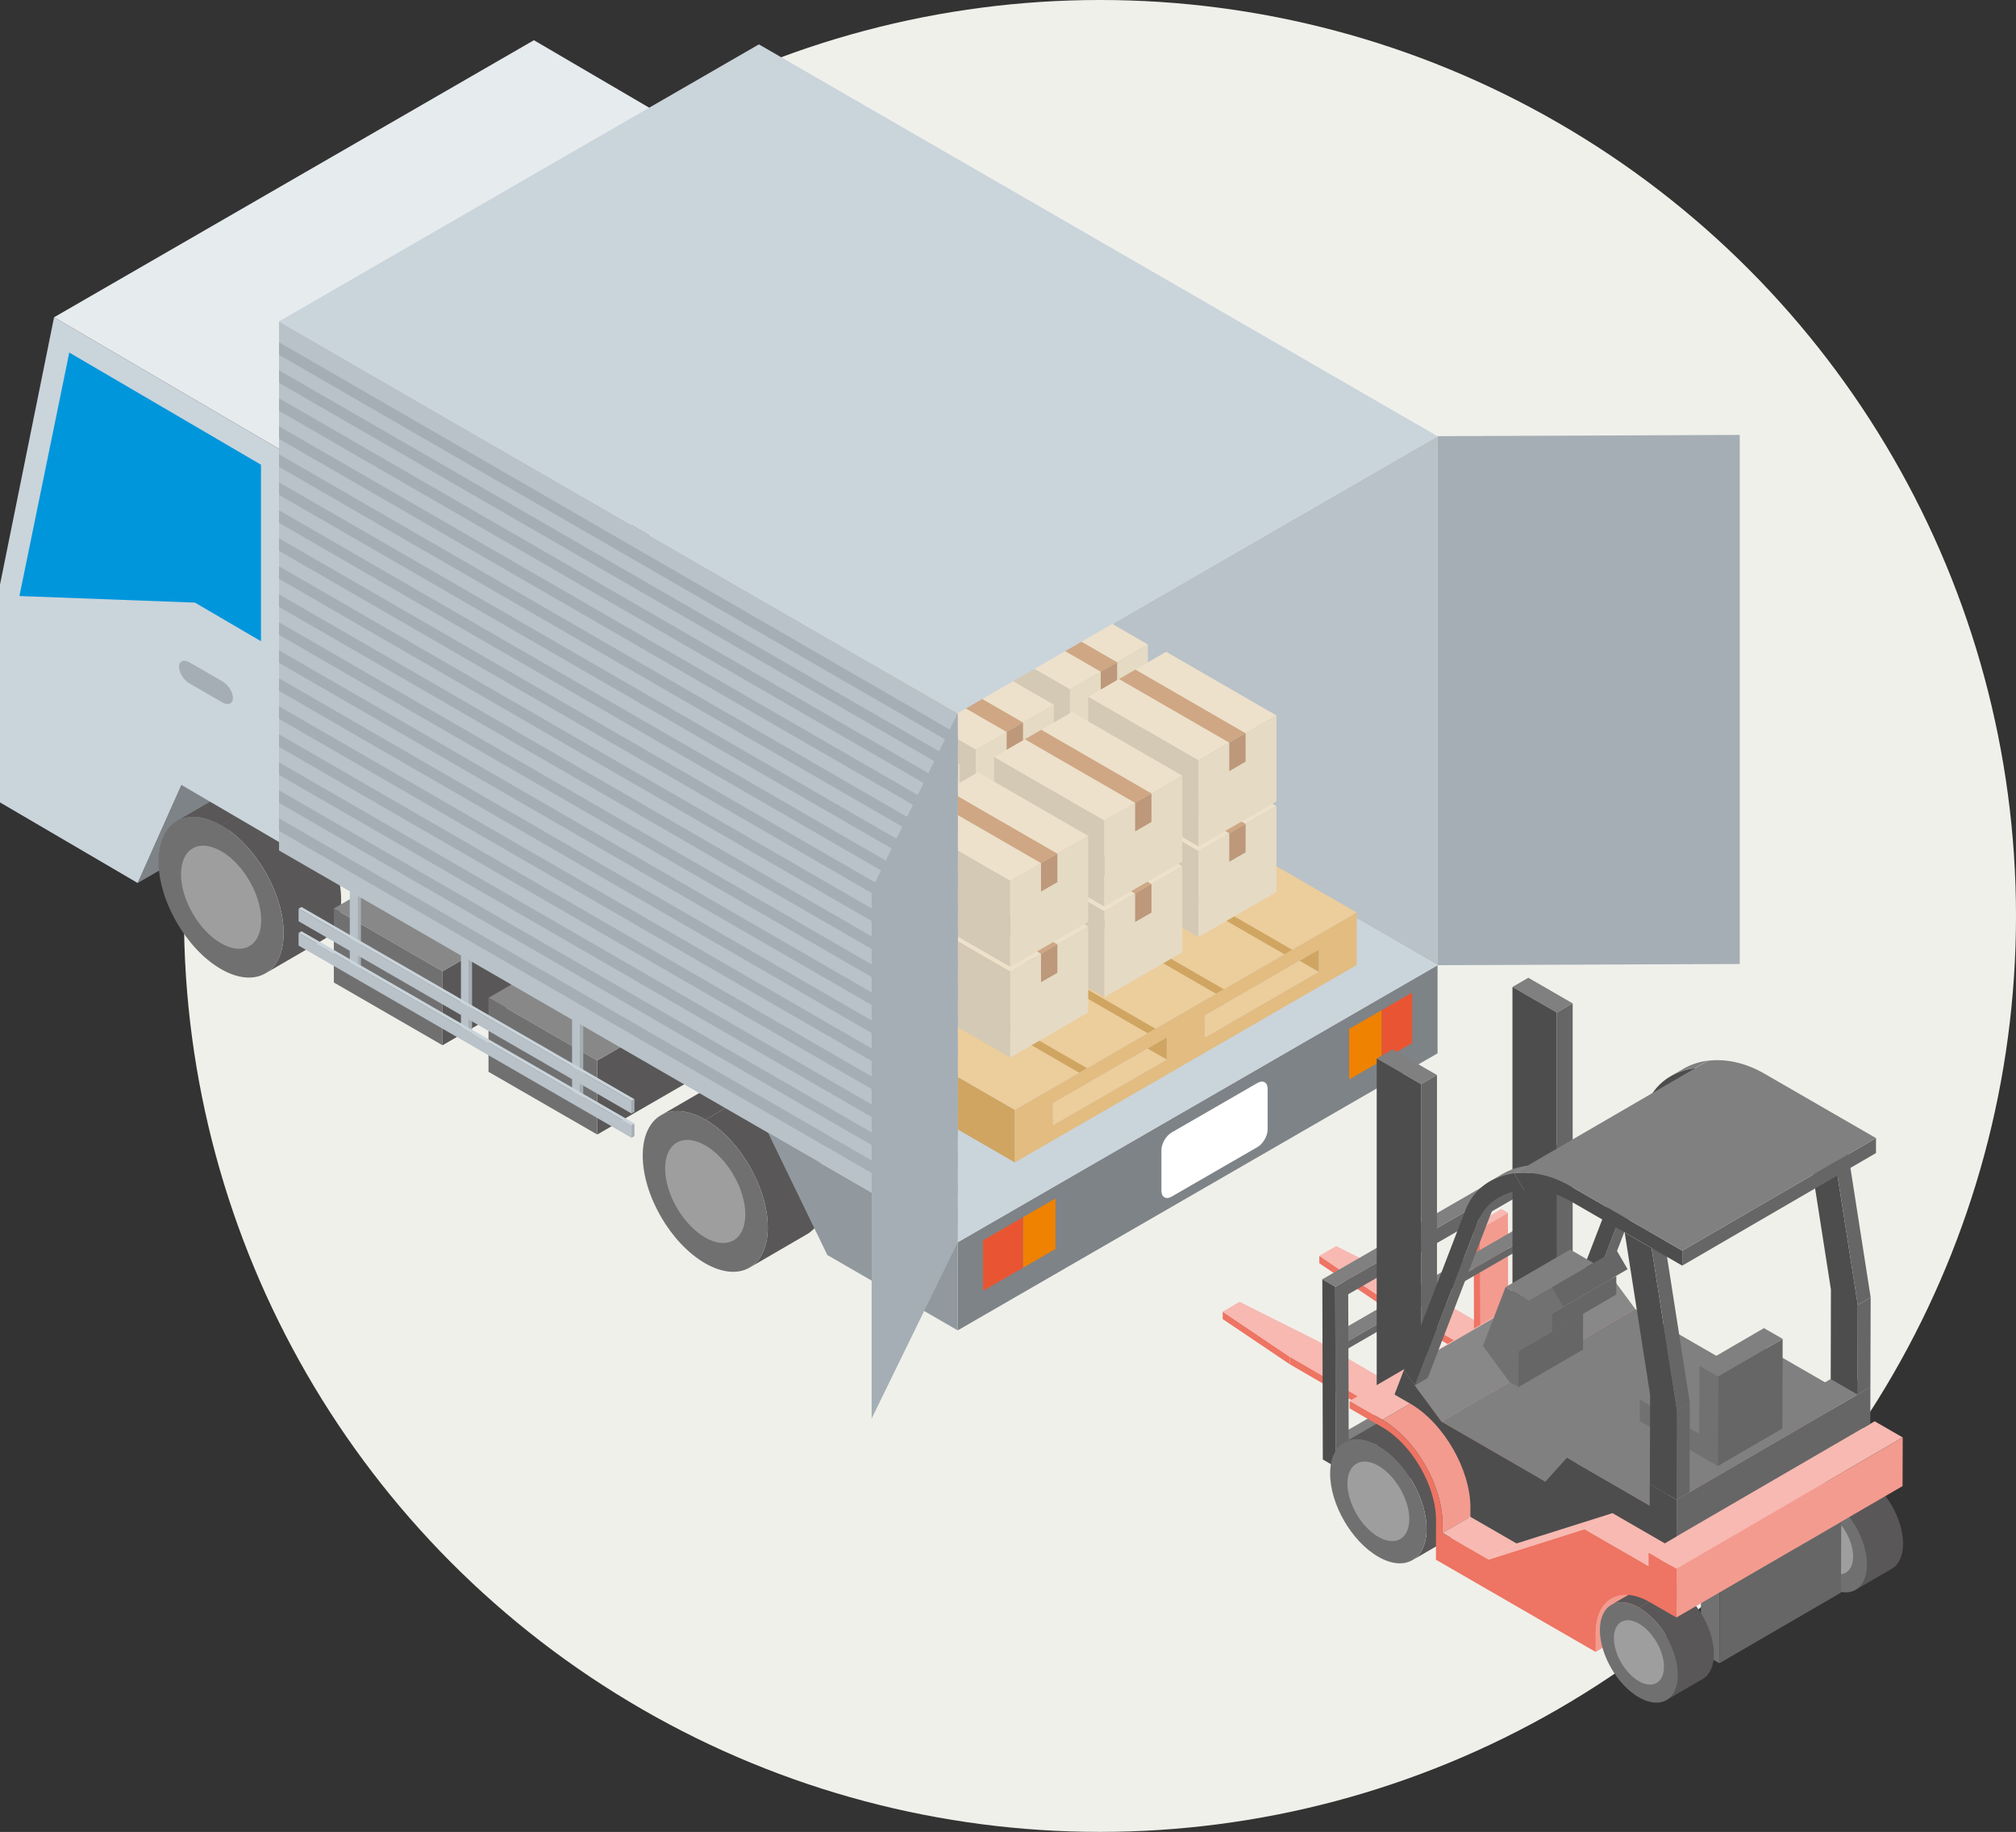 <?xml version="1.0" encoding="UTF-8"?>
<svg id="_レイヤー_2" data-name="レイヤー_2" xmlns="http://www.w3.org/2000/svg" viewBox="0 0 382.99 348.05">
  <rect x="0" y="0" width="382.99" height="348.05" fill="#333333" stroke="none"/>
  <defs>
    <style>
      .cls-1 {
        fill: none;
      }

      .cls-2 {
        fill: gray;
      }

      .cls-3 {
        fill: #727172;
      }

      .cls-4 {
        fill: #ee7463;
      }

      .cls-5 {
        fill: #cfa784;
      }

      .cls-6 {
        fill: #e2bc80;
      }

      .cls-7 {
        fill: #f0f0eb;
      }

      .cls-8 {
        fill: #eccd9c;
      }

      .cls-9 {
        fill: #f7b9b1;
      }

      .cls-10 {
        fill: #f39b8f;
      }

      .cls-11 {
        fill: #9e9e9f;
      }

      .cls-12 {
        fill: #ef8200;
      }

      .cls-13 {
        fill: #e5dac4;
      }

      .cls-14 {
        isolation: isolate;
      }

      .cls-15 {
        fill: #b8c2c8;
      }

      .cls-16 {
        fill: #e6ebee;
      }

      .cls-17 {
        fill: #fff;
      }

      .cls-18 {
        fill: #cfa561;
      }

      .cls-19 {
        fill: #666;
      }

      .cls-20 {
        fill: #ede1cb;
      }

      .cls-21 {
        fill: #b7c1c7;
      }

      .cls-22 {
        fill: #91999e;
      }

      .cls-23 {
        fill: #7e8387;
      }

      .cls-24 {
        fill: #e95532;
      }

      .cls-25 {
        fill: #717071;
      }

      .cls-26 {
        fill: #595757;
      }

      .cls-27 {
        fill: #0096dc;
      }

      .cls-28 {
        fill: #cad4db;
      }

      .cls-29 {
        fill: #a5aeb4;
      }

      .cls-30 {
        fill: #d3c9b5;
      }

      .cls-31 {
        fill: #888;
      }

      .cls-32 {
        fill: #bd987a;
      }

      .cls-33 {
        fill: #4d4d4d;
      }
    </style>
  </defs>
  <g id="_文字" data-name="文字">
    <g>
      <circle class="cls-7" cx="208.97" cy="174.02" r="174.02"/>
      <g>
        <g>
          <g>
            <polygon class="cls-23" points="34.47 149.13 26.15 167.76 117.31 115.13 125.62 96.49 34.47 149.13"/>
            <g>
              <path class="cls-26" d="M33.59,155.99l10.93-6.35c2.16-1.26,5.15-1.08,8.45.83l-10.93,6.35c-3.3-1.91-6.29-2.08-8.45-.83Z"/>
              <path class="cls-26" d="M61.35,178.58l-10.93,6.35c2.13-1.24,3.45-3.87,3.46-7.61.02-7.54-5.28-16.72-11.84-20.51l10.93-6.35c6.56,3.79,11.86,12.97,11.84,20.51-.01,3.74-1.33,6.37-3.46,7.61Z"/>
              <path class="cls-25" d="M42.04,156.81c6.56,3.79,11.86,12.97,11.84,20.51-.02,7.53-5.36,10.57-11.92,6.78-6.56-3.79-11.86-12.97-11.84-20.5.02-7.54,5.36-10.58,11.92-6.79Z"/>
              <path class="cls-11" d="M42.03,161.71c4.2,2.43,7.61,8.31,7.59,13.15-.01,4.83-3.44,6.78-7.64,4.35-4.2-2.43-7.61-8.31-7.59-13.14.01-4.84,3.44-6.78,7.64-4.35Z"/>
            </g>
            <g>
              <polygon class="cls-26" points="84.07 184.53 84.07 198.59 175.23 145.95 175.23 131.89 84.07 184.53"/>
              <polygon class="cls-31" points="175.23 131.89 154.58 119.97 63.42 172.6 63.42 172.6 84.07 184.53 175.23 131.89"/>
              <polygon class="cls-25" points="63.42 172.6 63.42 186.66 84.07 198.59 84.07 184.53 63.42 172.6"/>
            </g>
            <g>
              <polygon class="cls-26" points="113.46 201.49 113.46 215.55 204.62 162.92 204.62 148.86 113.46 201.49"/>
              <polygon class="cls-31" points="204.62 148.86 183.96 136.93 92.8 189.57 92.8 189.57 113.46 201.49 204.62 148.86"/>
              <polygon class="cls-25" points="92.8 189.57 92.8 203.63 113.46 215.55 113.46 201.49 92.8 189.57"/>
            </g>
            <g>
              <rect class="cls-1" x="67.23" y="168.87" height="1.8" transform="translate(-113.41 143.11) rotate(-60)"/>
              <polygon class="cls-28" points="68.01 170.22 68.57 169.9 67.01 169 66.45 169.32 68.01 170.22"/>
              <polygon class="cls-15" points="66.45 169.32 66.45 183.37 68.01 184.27 68.01 170.22 66.45 169.32"/>
              <polygon class="cls-29" points="68.01 170.22 68.01 170.22 68.01 184.27 68.57 183.94 68.57 169.9 68.01 170.22"/>
            </g>
            <g>
              <rect class="cls-1" x="88.35" y="181.08" height="1.8" transform="translate(-113.42 167.5) rotate(-60)"/>
              <polygon class="cls-28" points="89.13 182.43 89.68 182.1 88.13 181.2 87.57 181.53 89.13 182.43"/>
              <polygon class="cls-15" points="87.57 181.53 87.57 195.57 89.13 196.47 89.13 182.43 87.57 181.53"/>
              <polygon class="cls-29" points="89.13 182.43 89.13 182.43 89.13 196.47 89.68 196.15 89.68 182.1 89.13 182.43"/>
            </g>
            <g>
              <rect class="cls-1" x="109.46" y="193.28" height="1.8" transform="translate(-113.43 191.89) rotate(-60)"/>
              <polygon class="cls-28" points="110.24 194.63 110.8 194.31 109.24 193.41 108.68 193.73 110.24 194.63"/>
              <polygon class="cls-15" points="108.68 193.73 108.68 207.78 110.24 208.68 110.24 194.63 108.68 193.73"/>
              <polygon class="cls-29" points="110.24 194.63 110.24 194.63 110.24 208.68 110.8 208.36 110.8 194.31 110.24 194.63"/>
            </g>
            <g>
              <polygon class="cls-1" points="56.72 177.26 56.72 177.26 119.97 213.78 119.97 213.78 56.72 177.26 56.72 177.26"/>
              <polygon class="cls-1" points="56.72 177.26 56.72 177.26 37.53 166.17 37.53 166.17 56.72 177.26 56.72 177.26"/>
              <polygon class="cls-28" points="119.97 213.78 120.53 213.45 57.28 176.93 56.72 177.26 119.97 213.78"/>
              <polygon class="cls-15" points="56.72 177.26 56.72 179.65 119.97 216.17 119.97 213.78 56.72 177.26"/>
              <polygon class="cls-29" points="119.97 213.78 119.97 213.78 119.97 216.17 120.53 215.84 120.53 213.45 119.97 213.78"/>
            </g>
            <g>
              <polygon class="cls-1" points="56.72 172.64 56.72 172.64 119.97 209.16 119.97 209.16 56.72 172.64 56.72 172.64"/>
              <polygon class="cls-1" points="56.72 172.64 56.72 172.64 37.53 161.56 37.53 161.56 56.72 172.64 56.72 172.64"/>
              <polygon class="cls-28" points="119.97 209.16 120.53 208.84 57.28 172.32 56.72 172.64 119.97 209.16"/>
              <polygon class="cls-15" points="56.72 172.64 56.72 175.03 119.97 211.55 119.97 209.16 56.72 172.64"/>
              <polygon class="cls-29" points="119.97 209.16 119.97 209.16 119.97 211.55 120.53 211.23 120.53 208.84 119.97 209.16"/>
            </g>
            <g>
              <path class="cls-26" d="M125.57,211.89l10.93-6.35c2.16-1.26,5.15-1.08,8.45.83l-10.93,6.35c-3.3-1.91-6.29-2.08-8.45-.83Z"/>
              <path class="cls-26" d="M153.33,234.48l-10.93,6.35c2.13-1.24,3.45-3.87,3.46-7.61.02-7.54-5.28-16.72-11.84-20.51l10.93-6.35c6.56,3.79,11.86,12.97,11.84,20.51-.01,3.74-1.33,6.37-3.46,7.61Z"/>
              <path class="cls-25" d="M134.02,212.71c6.56,3.79,11.86,12.97,11.84,20.51-.02,7.53-5.36,10.57-11.92,6.78-6.56-3.79-11.86-12.97-11.84-20.5.02-7.54,5.36-10.58,11.92-6.79Z"/>
              <path class="cls-11" d="M134,217.61c4.2,2.43,7.61,8.31,7.59,13.15-.01,4.83-3.44,6.78-7.64,4.35-4.2-2.43-7.61-8.31-7.59-13.14.01-4.84,3.44-6.78,7.64-4.35Z"/>
            </g>
            <polygon class="cls-28" points="53.01 159.98 53.01 85.29 10.27 60.28 0 111.07 0 152.45 26.15 167.76 34.47 149.13 53.01 159.98"/>
            <polygon class="cls-27" points="13.16 66.98 3.69 113.24 37.04 114.49 49.58 121.83 49.58 88.29 13.16 66.98"/>
            <polygon class="cls-16" points="144.17 32.66 101.43 7.64 10.27 60.28 53.01 85.29 144.17 32.66"/>
            <polygon class="cls-23" points="181.94 236.02 181.94 252.76 273.1 200.12 273.1 183.38 181.94 236.02"/>
            <polygon class="cls-22" points="181.94 236.02 181.94 252.76 157.17 238.44 145.9 215.19 181.94 236.02"/>
            <g>
              <polygon class="cls-15" points="273.1 183.38 273.1 82.87 186.05 133.12 273.1 183.38 273.1 183.38"/>
              <polygon class="cls-28" points="181.94 236.02 273.1 183.38 186.05 133.12 181.94 135.5 181.94 236.02"/>
            </g>
            <polygon class="cls-29" points="273.1 82.87 330.51 82.63 330.51 183.15 273.1 183.38 273.1 82.87"/>
            <g>
              <polygon class="cls-12" points="194.34 231.27 194.34 240.86 200.52 237.29 200.52 227.7 194.34 231.27"/>
              <polygon class="cls-24" points="186.75 235.65 186.75 245.24 194.34 240.86 194.34 231.27 186.75 235.65"/>
              <polygon class="cls-12" points="256.3 195.49 256.3 205.08 262.48 201.52 262.48 191.93 256.3 195.49"/>
              <polygon class="cls-24" points="268.28 188.58 262.48 191.93 262.48 201.52 268.28 198.17 268.28 188.58"/>
            </g>
            <path class="cls-17" d="M222.57,215.17c-1.06.61-1.93,2.12-1.93,3.35v7.71c0,1.23.87,1.73,1.93,1.12l16.32-9.42c1.06-.61,1.93-2.12,1.93-3.35v-7.71c0-1.23-.87-1.73-1.93-1.12l-16.32,9.42Z"/>
            <path class="cls-29" d="M42.24,129.44c-.53-.31-5.68-3.28-6.22-3.59-1.11-.64-2.01-.26-2.01.85s.9,2.52,2.01,3.16c.53.31,5.68,3.28,6.22,3.59,1.11.64,2.01.26,2.01-.85s-.9-2.52-2.01-3.16Z"/>
          </g>
          <g>
            <g>
              <polygon class="cls-8" points="192.79 210.89 257.75 173.38 192.79 135.88 127.83 173.38 192.79 210.89"/>
              <polygon class="cls-18" points="192.79 210.89 192.79 220.85 127.83 183.34 127.83 173.38 192.79 210.89"/>
              <g>
                <polygon class="cls-18" points="180.54 142.95 245.5 180.46 244.02 181.31 179.06 143.81 180.54 142.95"/>
                <polygon class="cls-18" points="167.55 150.45 232.51 187.96 231.03 188.81 166.07 151.31 167.55 150.45"/>
                <polygon class="cls-18" points="154.56 157.95 219.52 195.46 218.04 196.32 153.08 158.81 154.56 157.95"/>
                <polygon class="cls-18" points="141.57 165.46 206.53 202.96 205.05 203.82 140.09 166.31 141.57 165.46"/>
              </g>
              <path class="cls-6" d="M192.79,210.89v9.96l64.96-37.51v-9.96l-64.96,37.51ZM250.52,184.63l-21.62,12.49v-4.19l21.62-12.49v4.19ZM200.03,209.6l21.62-12.49v4.19l-21.62,12.49v-4.19Z"/>
              <polygon class="cls-8" points="250.52 184.63 246.89 182.54 228.89 192.93 228.89 197.12 250.52 184.63"/>
              <polygon class="cls-18" points="250.52 184.63 250.52 180.45 246.89 182.54 250.52 184.63"/>
              <polygon class="cls-8" points="221.65 201.3 218.03 199.21 200.03 209.6 200.03 213.78 221.65 201.3"/>
              <polygon class="cls-18" points="221.65 201.3 221.65 197.11 218.03 199.21 221.65 201.3"/>
            </g>
            <g>
              <polygon class="cls-20" points="203.27 148.22 218.08 139.67 197.13 127.58 182.32 136.13 203.27 148.22"/>
              <polygon class="cls-30" points="203.27 148.22 203.27 164.56 182.32 152.46 182.32 136.13 203.27 148.22"/>
              <polygon class="cls-13" points="203.27 148.22 218.08 139.67 218.08 156 203.27 164.56 203.27 148.22"/>
              <polygon class="cls-5" points="209.12 144.85 212.23 143.05 191.28 130.96 188.17 132.75 209.12 144.85"/>
              <polygon class="cls-32" points="209.12 144.85 212.23 143.05 212.23 148.46 209.12 150.25 209.12 144.85"/>
            </g>
            <g>
              <polygon class="cls-20" points="227.67 161.7 242.49 153.15 221.54 141.05 206.73 149.61 227.67 161.7"/>
              <polygon class="cls-30" points="227.67 161.7 227.67 178.03 206.73 165.94 206.73 149.61 227.67 161.7"/>
              <polygon class="cls-13" points="227.67 161.7 242.49 153.15 242.49 169.48 227.67 178.03 227.67 161.7"/>
              <polygon class="cls-5" points="233.53 158.32 236.63 156.53 215.69 144.43 212.58 146.23 233.53 158.32"/>
              <polygon class="cls-32" points="233.53 158.32 236.63 156.53 236.63 161.93 233.53 163.73 233.53 158.32"/>
            </g>
            <g>
              <polygon class="cls-20" points="185.39 159.67 200.2 151.12 179.25 139.02 164.44 147.57 185.39 159.67"/>
              <polygon class="cls-30" points="185.39 159.67 185.39 176 164.44 163.9 164.44 147.57 185.39 159.67"/>
              <polygon class="cls-13" points="185.39 159.67 200.2 151.12 200.2 167.45 185.39 176 185.39 159.67"/>
              <polygon class="cls-5" points="191.24 156.29 194.35 154.49 173.4 142.4 170.29 144.19 191.24 156.29"/>
              <polygon class="cls-32" points="191.24 156.29 194.35 154.49 194.35 159.9 191.24 161.69 191.24 156.29"/>
            </g>
            <g>
              <polygon class="cls-20" points="209.8 173.14 224.61 164.59 203.66 152.5 188.85 161.05 209.8 173.14"/>
              <polygon class="cls-30" points="209.8 173.14 209.8 189.47 188.85 177.38 188.85 161.05 209.8 173.14"/>
              <polygon class="cls-13" points="209.8 173.14 224.61 164.59 224.61 180.92 209.8 189.47 209.8 173.14"/>
              <polygon class="cls-5" points="215.65 169.76 218.75 167.97 197.81 155.88 194.7 157.67 215.65 169.76"/>
              <polygon class="cls-32" points="215.65 169.76 218.75 167.97 218.75 173.38 215.65 175.17 215.65 169.76"/>
            </g>
            <g>
              <polygon class="cls-20" points="167.51 171.11 182.32 162.56 161.37 150.46 146.56 159.02 167.51 171.11"/>
              <polygon class="cls-30" points="167.51 171.11 167.51 187.44 146.56 175.35 146.56 159.02 167.51 171.11"/>
              <polygon class="cls-13" points="167.51 171.11 182.32 162.56 182.32 178.89 167.51 187.44 167.51 171.11"/>
              <polygon class="cls-5" points="173.36 167.73 176.47 165.94 155.52 153.84 152.41 155.64 173.36 167.73"/>
              <polygon class="cls-32" points="173.36 167.73 176.47 165.94 176.47 171.34 173.36 173.14 173.36 167.73"/>
            </g>
            <g>
              <polygon class="cls-20" points="191.92 184.59 206.73 176.03 185.78 163.94 170.97 172.49 191.92 184.59"/>
              <polygon class="cls-30" points="191.92 184.59 191.92 200.92 170.97 188.82 170.97 172.49 191.92 184.59"/>
              <polygon class="cls-13" points="191.92 184.59 206.73 176.03 206.73 192.37 191.92 200.92 191.92 184.59"/>
              <polygon class="cls-5" points="197.77 181.21 200.87 179.41 179.93 167.32 176.82 169.11 197.77 181.21"/>
              <polygon class="cls-32" points="197.77 181.21 200.87 179.41 200.87 184.82 197.77 186.61 197.77 181.21"/>
            </g>
            <g>
              <polygon class="cls-20" points="203.27 131 218.08 122.45 197.13 110.36 182.32 118.91 203.27 131"/>
              <polygon class="cls-30" points="203.27 131 203.27 147.34 182.32 135.24 182.32 118.91 203.27 131"/>
              <polygon class="cls-13" points="203.27 131 218.08 122.45 218.08 138.78 203.27 147.34 203.27 131"/>
              <polygon class="cls-5" points="209.12 127.62 212.23 125.83 191.28 113.74 188.17 115.53 209.12 127.62"/>
              <polygon class="cls-32" points="209.12 127.62 212.23 125.83 212.23 131.24 209.12 133.03 209.12 127.62"/>
            </g>
            <g>
              <polygon class="cls-20" points="227.67 144.48 242.49 135.93 221.54 123.83 206.73 132.38 227.67 144.48"/>
              <polygon class="cls-30" points="227.67 144.48 227.67 160.81 206.73 148.72 206.73 132.38 227.67 144.48"/>
              <polygon class="cls-13" points="227.67 144.48 242.49 135.93 242.49 152.26 227.67 160.81 227.67 144.48"/>
              <polygon class="cls-5" points="233.53 141.1 236.63 139.31 215.69 127.21 212.58 129.01 233.53 141.1"/>
              <polygon class="cls-32" points="233.53 141.1 236.63 139.31 236.63 144.71 233.53 146.51 233.53 141.1"/>
            </g>
            <g>
              <polygon class="cls-20" points="185.39 142.45 200.2 133.89 179.25 121.8 164.44 130.35 185.39 142.45"/>
              <polygon class="cls-30" points="185.39 142.45 185.39 158.78 164.44 146.68 164.44 130.35 185.39 142.45"/>
              <polygon class="cls-13" points="185.39 142.45 200.2 133.89 200.2 150.23 185.39 158.78 185.39 142.45"/>
              <polygon class="cls-5" points="191.24 139.07 194.35 137.27 173.4 125.18 170.29 126.97 191.24 139.07"/>
              <polygon class="cls-32" points="191.24 139.07 194.35 137.27 194.35 142.68 191.24 144.47 191.24 139.07"/>
            </g>
            <g>
              <polygon class="cls-20" points="209.8 155.92 224.61 147.37 203.66 135.28 188.85 143.83 209.8 155.92"/>
              <polygon class="cls-30" points="209.8 155.92 209.8 172.25 188.85 160.16 188.85 143.83 209.8 155.92"/>
              <polygon class="cls-13" points="209.8 155.92 224.61 147.37 224.61 163.7 209.8 172.25 209.8 155.92"/>
              <polygon class="cls-5" points="215.65 152.54 218.75 150.75 197.81 138.65 194.7 140.45 215.65 152.54"/>
              <polygon class="cls-32" points="215.65 152.54 218.75 150.75 218.75 156.16 215.65 157.95 215.65 152.54"/>
            </g>
            <g>
              <polygon class="cls-20" points="167.51 153.89 182.32 145.34 161.37 133.24 146.56 141.79 167.51 153.89"/>
              <polygon class="cls-30" points="167.51 153.89 167.51 170.22 146.56 158.13 146.56 141.79 167.51 153.89"/>
              <polygon class="cls-13" points="167.51 153.89 182.32 145.34 182.32 161.67 167.51 170.22 167.51 153.89"/>
              <polygon class="cls-5" points="173.36 150.51 176.47 148.72 155.52 136.62 152.41 138.42 173.36 150.51"/>
              <polygon class="cls-32" points="173.36 150.51 176.47 148.72 176.47 154.12 173.36 155.92 173.36 150.51"/>
            </g>
            <g>
              <polygon class="cls-20" points="191.92 167.36 206.73 158.81 185.78 146.72 170.97 155.27 191.92 167.36"/>
              <polygon class="cls-30" points="191.92 167.36 191.92 183.7 170.97 171.6 170.97 155.27 191.92 167.36"/>
              <polygon class="cls-13" points="191.92 167.36 206.73 158.81 206.73 175.14 191.92 183.7 191.92 167.36"/>
              <polygon class="cls-5" points="197.77 163.99 200.87 162.19 179.93 150.1 176.82 151.89 197.77 163.99"/>
              <polygon class="cls-32" points="197.77 163.99 200.87 162.19 200.87 167.6 197.77 169.39 197.77 163.99"/>
            </g>
          </g>
          <g>
            <polygon class="cls-15" points="181.94 135.5 181.94 236.02 53.01 161.58 53.01 61.06 181.94 135.5"/>
            <polygon class="cls-28" points="181.94 135.5 273.1 82.87 144.17 8.43 53.01 61.06 181.94 135.5"/>
            <g>
              <polygon class="cls-29" points="181.94 229.91 181.94 232.3 53.01 157.86 53.01 155.47 181.94 229.91"/>
              <polygon class="cls-29" points="181.94 224.59 181.94 226.98 53.01 152.54 53.01 150.15 181.94 224.59"/>
              <polygon class="cls-29" points="181.94 219.27 181.94 221.66 53.01 147.22 53.01 144.83 181.94 219.27"/>
              <polygon class="cls-29" points="181.94 213.95 181.94 216.34 53.01 141.9 53.01 139.51 181.94 213.95"/>
              <polygon class="cls-29" points="181.94 208.63 181.94 211.02 53.01 136.58 53.01 134.19 181.94 208.63"/>
              <polygon class="cls-29" points="181.94 203.31 181.94 205.7 53.01 131.26 53.01 128.87 181.94 203.31"/>
              <polygon class="cls-29" points="181.94 197.99 181.94 200.38 53.01 125.94 53.01 123.55 181.94 197.99"/>
              <polygon class="cls-29" points="181.94 192.67 181.94 195.06 53.01 120.62 53.01 118.23 181.94 192.67"/>
              <polygon class="cls-29" points="181.94 187.35 181.94 189.74 53.01 115.3 53.01 112.91 181.94 187.35"/>
              <polygon class="cls-29" points="181.94 182.03 181.94 184.42 53.01 109.98 53.01 107.59 181.94 182.03"/>
              <polygon class="cls-29" points="181.94 176.71 181.94 179.1 53.01 104.66 53.01 102.27 181.94 176.71"/>
              <polygon class="cls-29" points="181.94 171.39 181.94 173.78 53.01 99.34 53.01 96.95 181.94 171.39"/>
              <polygon class="cls-29" points="181.94 166.07 181.94 168.46 53.01 94.02 53.01 91.63 181.94 166.07"/>
              <polygon class="cls-29" points="181.94 160.75 181.94 163.14 53.01 88.7 53.01 86.31 181.94 160.75"/>
              <polygon class="cls-29" points="181.94 155.43 181.94 157.82 53.01 83.38 53.01 80.99 181.94 155.43"/>
              <polygon class="cls-29" points="181.94 150.11 181.94 152.5 53.01 78.06 53.01 75.67 181.94 150.11"/>
              <polygon class="cls-29" points="181.94 144.79 181.94 147.18 53.01 72.74 53.01 70.35 181.94 144.79"/>
              <polygon class="cls-29" points="181.94 139.47 181.94 141.86 53.01 67.42 53.01 65.03 181.94 139.47"/>
            </g>
            <polygon class="cls-29" points="181.94 135.5 181.94 236.02 165.59 269.51 165.59 168.99 181.94 135.5"/>
          </g>
        </g>
        <g>
          <g>
            <g>
              <g class="cls-14">
                <polygon class="cls-4" points="232.28 249.19 232.28 250.61 245.04 259.21 245.04 257.79 232.28 249.19"/>
                <polygon class="cls-9" points="232.28 249.19 245.04 257.79 262.91 268.17 268.17 265.14 250.3 254.75 235.49 247.33 232.28 249.19"/>
                <polygon class="cls-4" points="245.04 257.79 245.04 259.21 262.91 269.59 262.91 268.17 245.04 257.79"/>
                <polygon class="cls-10" points="262.91 268.17 262.91 269.59 268.17 266.56 268.17 265.14 262.91 268.17"/>
              </g>
              <g class="cls-14">
                <polygon class="cls-10" points="262.85 244.04 262.91 268.17 268.18 265.13 268.12 240.99 262.85 244.04"/>
                <polygon class="cls-4" points="262.85 244.04 261.62 243.32 261.68 267.46 262.91 268.17 262.85 244.04"/>
                <polygon class="cls-9" points="268.12 240.99 266.89 240.28 261.62 243.32 262.85 244.04 268.12 240.99"/>
              </g>
            </g>
            <g>
              <g class="cls-14">
                <polygon class="cls-4" points="250.63 238.59 250.64 240.01 263.39 248.61 263.39 247.19 250.63 238.59"/>
                <polygon class="cls-9" points="250.63 238.59 263.39 247.19 281.26 257.58 286.52 254.54 268.65 244.16 253.84 236.74 250.63 238.59"/>
                <polygon class="cls-4" points="263.39 247.19 263.39 248.61 281.26 259 281.26 257.58 263.39 247.19"/>
                <polygon class="cls-10" points="281.26 257.58 281.26 259 286.52 255.96 286.52 254.54 281.26 257.58"/>
              </g>
              <g class="cls-14">
                <polygon class="cls-10" points="281.2 233.44 281.26 257.58 286.53 254.54 286.47 230.4 281.2 233.44"/>
                <polygon class="cls-4" points="281.2 233.44 279.97 232.73 280.03 256.86 281.26 257.58 281.2 233.44"/>
                <polygon class="cls-9" points="286.47 230.4 285.24 229.69 279.97 232.73 281.2 233.44 286.47 230.4"/>
              </g>
            </g>
            <g class="cls-14">
              <polygon class="cls-33" points="295.59 233.41 293.14 231.98 293.19 250.26 295.65 251.69 295.59 233.41"/>
              <polygon class="cls-33" points="295.56 223.13 293.11 221.7 293.14 230.57 295.59 231.99 295.56 223.13"/>
              <polygon class="cls-2" points="295.65 251.69 293.19 250.26 253.76 273.03 256.22 274.45 295.65 251.69"/>
              <polygon class="cls-2" points="295.59 231.99 293.14 230.57 253.71 253.33 256.16 254.76 295.59 231.99"/>
              <path class="cls-19" d="M298.12,253.1l-44.36,25.61-.1-34.23,44.36-25.61.1,34.23ZM256.22,274.45l39.43-22.76-.05-18.28-39.43,22.76.05,18.28M256.16,254.76l39.43-22.76-.03-8.86-39.43,22.76.03,8.86"/>
              <polygon class="cls-2" points="298.02 218.87 295.57 217.44 251.21 243.05 253.66 244.48 298.02 218.87"/>
              <polygon class="cls-33" points="253.66 244.48 251.21 243.05 251.3 277.29 253.76 278.71 253.66 244.48"/>
            </g>
            <g>
              <rect class="cls-1" x="265.75" y="198.68" width="0" height="9.74" transform="translate(-43.4 331.91) rotate(-60)"/>
              <polygon class="cls-2" points="269.97 205.98 272.99 204.24 264.55 199.37 261.54 201.11 269.97 205.98"/>
              <polygon class="cls-33" points="261.54 201.11 261.54 277.11 269.97 281.97 269.97 205.98 261.54 201.11"/>
              <polygon class="cls-19" points="269.97 205.98 269.97 205.98 269.97 281.97 272.99 280.23 272.99 204.24 269.97 205.98"/>
            </g>
            <g>
              <rect class="cls-1" x="291.54" y="185.07" width="0" height="9.74" transform="translate(-18.73 347.44) rotate(-60)"/>
              <polygon class="cls-2" points="295.76 192.37 298.77 190.63 290.34 185.76 287.33 187.51 295.76 192.37"/>
              <polygon class="cls-33" points="287.33 187.51 287.33 263.5 295.76 268.37 295.76 192.37 287.33 187.51"/>
              <polygon class="cls-19" points="295.76 192.37 295.76 192.37 295.76 268.37 298.77 266.63 298.77 190.63 295.76 192.37"/>
            </g>
          </g>
          <g>
            <g>
              <path class="cls-26" d="M342.04,283.95l6.83-3.97c1.35-.78,3.22-.67,5.28.52l-6.83,3.97c-2.06-1.19-3.93-1.3-5.28-.52Z"/>
              <path class="cls-26" d="M359.38,298.06l-6.83,3.97c1.33-.77,2.16-2.42,2.16-4.75.01-4.71-3.3-10.44-7.4-12.81l6.83-3.97c4.1,2.36,7.41,8.1,7.4,12.81,0,2.34-.83,3.98-2.16,4.75Z"/>
              <path class="cls-25" d="M347.32,284.47c4.1,2.36,7.41,8.1,7.4,12.81-.01,4.71-3.35,6.6-7.44,4.24-4.1-2.36-7.41-8.1-7.4-12.8.01-4.71,3.35-6.61,7.44-4.24Z"/>
              <path class="cls-11" d="M347.31,287.53c2.63,1.52,4.75,5.19,4.74,8.21,0,3.02-2.15,4.23-4.77,2.72-2.63-1.52-4.75-5.19-4.74-8.21,0-3.02,2.15-4.24,4.77-2.72Z"/>
            </g>
            <g class="cls-14">
              <polygon class="cls-3" points="323.15 300.48 323.11 313.95 326.64 316 326.69 302.53 323.15 300.48"/>
              <polygon class="cls-19" points="326.64 316 349.74 302.58 349.79 289.11 326.69 302.53 326.64 316"/>
              <polygon class="cls-2" points="326.69 302.53 349.79 289.11 346.24 287.06 323.15 300.48 326.69 302.53"/>
            </g>
            <path class="cls-10" d="M303.16,310.23c0-3.22,1.15-5.49,2.99-6.56l42.95-24.96c-1.84,1.07-2.98,3.34-2.99,6.56v3.61s-42.96,24.96-42.96,24.96v-3.61Z"/>
            <g>
              <path class="cls-26" d="M255.36,274.07l8.43-4.9c1.67-.97,3.97-.83,6.52.64l-8.43,4.9c-2.55-1.47-4.85-1.61-6.52-.64Z"/>
              <path class="cls-26" d="M276.78,291.5l-8.43,4.9c1.64-.96,2.66-2.99,2.67-5.87.02-5.82-4.08-12.9-9.13-15.82l8.43-4.9c5.06,2.92,9.15,10,9.13,15.82,0,2.89-1.03,4.92-2.67,5.87Z"/>
              <path class="cls-25" d="M261.88,274.71c5.06,2.92,9.15,10,9.13,15.82-.02,5.81-4.14,8.15-9.19,5.23-5.06-2.92-9.15-10-9.13-15.81.02-5.82,4.14-8.16,9.19-5.24Z"/>
              <path class="cls-11" d="M261.87,278.49c3.24,1.87,5.87,6.41,5.86,10.14-.01,3.73-2.65,5.23-5.89,3.36s-5.87-6.41-5.86-10.14c.01-3.73,2.65-5.23,5.89-3.36Z"/>
            </g>
            <g>
              <path class="cls-26" d="M306.1,304.9l6.83-3.97c1.35-.78,3.22-.67,5.28.52l-6.83,3.97c-2.06-1.19-3.93-1.3-5.28-.52Z"/>
              <path class="cls-26" d="M323.44,319.01l-6.83,3.97c1.33-.77,2.16-2.42,2.16-4.75.01-4.71-3.3-10.44-7.4-12.81l6.83-3.97c4.1,2.36,7.41,8.1,7.4,12.81,0,2.34-.83,3.98-2.16,4.75Z"/>
              <path class="cls-25" d="M311.38,305.42c4.1,2.36,7.41,8.1,7.4,12.81-.01,4.71-3.35,6.6-7.44,4.24-4.1-2.36-7.41-8.1-7.4-12.8.01-4.71,3.35-6.61,7.44-4.24Z"/>
              <path class="cls-11" d="M311.37,308.48c2.63,1.52,4.75,5.19,4.74,8.21,0,3.02-2.15,4.23-4.77,2.72-2.63-1.52-4.75-5.19-4.74-8.21,0-3.02,2.15-4.24,4.77-2.72Z"/>
            </g>
            <polygon class="cls-9" points="262.62 269.74 305.56 244.78 299.34 241.19 256.39 266.15 262.62 269.74"/>
            <path class="cls-10" d="M262.62,269.74l42.95-24.96c6.32,3.65,11.45,12.54,11.43,19.8v1.7s-42.95,24.96-42.95,24.96v-1.7c.03-7.27-5.1-16.15-11.43-19.8Z"/>
            <polygon class="cls-9" points="282.81 296.3 325.75 271.34 316.99 266.29 274.05 291.24 282.81 296.3"/>
            <polygon class="cls-9" points="301.03 290.53 343.97 265.58 325.75 271.34 282.81 296.3 301.03 290.53"/>
            <polygon class="cls-9" points="313.19 297.55 356.13 272.6 343.97 265.58 301.03 290.53 313.19 297.55"/>
            <polygon class="cls-9" points="318.52 298.06 361.47 273.1 356.14 270.03 313.19 294.99 318.52 298.06"/>
            <polygon class="cls-10" points="318.49 307.3 361.44 282.34 361.47 273.1 318.52 298.06 318.49 307.3"/>
            <path class="cls-4" d="M313.19,294.99v2.57s-12.17-7.02-12.17-7.02l-18.22,5.77-8.76-5.06v-1.7c.03-7.27-5.1-16.15-11.43-19.8l-6.22-3.59v1.42s6.22,3.59,6.22,3.59c5.64,3.25,10.22,11.2,10.2,17.67l-.02,7.49,30.36,17.53v-3.61c.03-6.48,4.63-9.11,10.28-5.85l5.06,2.92.03-9.23-5.32-3.07Z"/>
          </g>
          <g>
            <g class="cls-14">
              <polygon class="cls-31" points="273.85 270.09 310.66 248.7 303.49 238.96 266.68 260.35 273.85 270.09"/>
              <polygon class="cls-2" points="293.59 281.49 330.4 260.1 310.66 248.7 273.85 270.09 293.59 281.49"/>
              <polygon class="cls-2" points="313.41 286.05 350.22 264.65 334.48 255.57 297.67 276.96 313.41 286.05"/>
              <path class="cls-33" d="M266.68,260.35l7.17,9.74,19.74,11.4,4.08-4.53,15.74,9.09v-4.07s5.11,2.95,5.11,2.95l-.02,6.99-2.23,1.3-9.94-5.74-18.23,5.76-8.76-5.06v-1.7c.03-7.27-5.1-16.15-11.43-19.8l-2.99-1.73,1.76-4.59Z"/>
              <polygon class="cls-2" points="318.52 284.92 355.33 263.53 350.23 260.58 313.42 281.97 318.52 284.92"/>
            </g>
            <polygon class="cls-19" points="318.52 284.92 355.33 263.53 355.31 270.51 318.5 291.9 318.52 284.92"/>
          </g>
          <g class="cls-14">
            <path class="cls-19" d="M315.06,212.27c.81-2.1,2.24-3.69,4.05-4.75l2.45-1.43c-1.81,1.05-3.24,2.65-4.05,4.75l-11.91,30.98-2.45,1.43,11.91-30.98Z"/>
            <path class="cls-33" d="M322.02,202.93c-4.22.53-7.71,2.97-9.28,7.04l-11.7,30.41,2.11,2.87,11.91-30.98c1.42-3.71,4.8-5.85,8.78-6.19l-1.82-3.15Z"/>
            <path class="cls-2" d="M319.85,203.03l-2.45,1.43c1.37-.8,2.94-1.31,4.62-1.52l2.45-1.43c-1.68.21-3.25.73-4.62,1.52Z"/>
            <polygon class="cls-21" points="323.84 206.08 326.29 204.66 324.48 201.51 322.02 202.93 323.84 206.08"/>
          </g>
          <g class="cls-14">
            <polygon class="cls-19" points="288.46 263.54 300.73 256.41 300.75 249.54 288.48 256.67 288.46 263.54"/>
            <polygon class="cls-2" points="290.44 247.09 302.71 239.95 298.29 237.4 286.02 244.53 290.44 247.09"/>
            <polygon class="cls-19" points="294.78 253.08 307.05 245.95 307.06 242.46 294.79 249.59 294.78 253.08"/>
            <polygon class="cls-3" points="294.79 249.59 307.06 242.46 306.96 242.41 294.69 249.54 294.79 249.59"/>
            <polygon class="cls-3" points="294.8 244.59 290.44 247.09 286.02 244.53 281.72 255.7 286.78 262.58 288.46 263.54 288.48 256.67 294.78 253.08 294.79 249.59 294.69 249.54 296.93 248.27 294.8 244.59"/>
            <polygon class="cls-3" points="294.8 244.59 307.07 237.46 302.71 239.95 290.44 247.09 294.8 244.59"/>
            <polygon class="cls-19" points="296.93 248.27 309.2 241.14 307.07 237.46 294.8 244.59 296.93 248.27"/>
          </g>
          <g class="cls-14">
            <polygon class="cls-19" points="352.88 264.95 355.33 263.53 355.38 246.51 352.93 247.94 352.88 264.95"/>
            <polygon class="cls-33" points="348.11 217.13 343.01 214.18 347.83 245 347.79 262.01 352.88 264.95 352.93 247.94 348.11 217.13"/>
            <polygon class="cls-21" points="348.11 217.13 350.57 215.7 345.47 212.76 343.01 214.18 348.11 217.13"/>
            <polygon class="cls-19" points="352.93 247.94 355.38 246.51 350.57 215.7 348.11 217.13 352.93 247.94"/>
          </g>
          <g>
            <polygon class="cls-2" points="322.8 272.41 335.07 265.28 323.8 258.77 311.53 265.9 322.8 272.41"/>
            <polygon class="cls-3" points="322.84 259.46 322.8 272.41 311.53 265.9 311.52 269.98 326.34 278.53 326.39 261.5 322.84 259.46"/>
            <polygon class="cls-19" points="326.34 278.53 338.61 271.4 338.66 254.37 326.39 261.5 326.34 278.53"/>
            <polygon class="cls-2" points="326.39 261.5 338.66 254.37 335.11 252.33 322.84 259.46 326.39 261.5"/>
            <g class="cls-14">
              <path class="cls-19" d="M280.7,232.24c.81-2.1,2.24-3.69,4.05-4.75l2.45-1.43c-1.81,1.05-3.24,2.65-4.05,4.75l-11.91,30.98-2.45,1.43,11.91-30.98Z"/>
              <path class="cls-33" d="M287.66,222.9c-4.22.53-7.71,2.97-9.28,7.04l-11.7,30.41,2.11,2.87,11.91-30.98c1.42-3.71,4.8-5.85,8.78-6.19l-1.82-3.15Z"/>
              <path class="cls-2" d="M285.5,223l-2.45,1.43c1.37-.8,2.94-1.31,4.62-1.52l2.45-1.43c-1.68.21-3.25.73-4.62,1.52Z"/>
              <polygon class="cls-21" points="289.48 226.05 291.94 224.62 290.12 221.48 287.66 222.9 289.48 226.05"/>
            </g>
            <g>
              <g class="cls-14">
                <polygon class="cls-19" points="318.52 284.92 320.97 283.49 321.02 266.48 318.57 267.9 318.52 284.92"/>
                <polygon class="cls-33" points="313.76 237.1 308.65 234.15 313.48 264.97 313.43 281.98 318.52 284.92 318.57 267.9 313.76 237.1"/>
                <polygon class="cls-21" points="313.76 237.1 316.21 235.67 311.11 232.72 308.65 234.15 313.76 237.1"/>
                <polygon class="cls-19" points="318.57 267.9 321.02 266.48 316.21 235.67 313.76 237.1 318.57 267.9"/>
              </g>
              <g class="cls-14">
                <path class="cls-33" d="M298.33,225.35c-3.6-2.08-7.35-2.85-10.66-2.43l1.81,3.13c2.81-.22,5.9.44,8.85,2.14l21.25,12.27v-2.84s-21.25-12.27-21.25-12.27Z"/>
                <polygon class="cls-19" points="319.58 240.46 356.39 219.07 356.4 216.23 319.59 237.62 319.58 240.46"/>
                <path class="cls-2" d="M324.49,201.53c3.31-.42,7.06.35,10.66,2.43l21.25,12.27-36.81,21.39-21.25-12.27c-3.6-2.08-7.35-2.85-10.66-2.43l36.81-21.39Z"/>
              </g>
            </g>
          </g>
        </g>
      </g>
    </g>
  </g>
</svg>